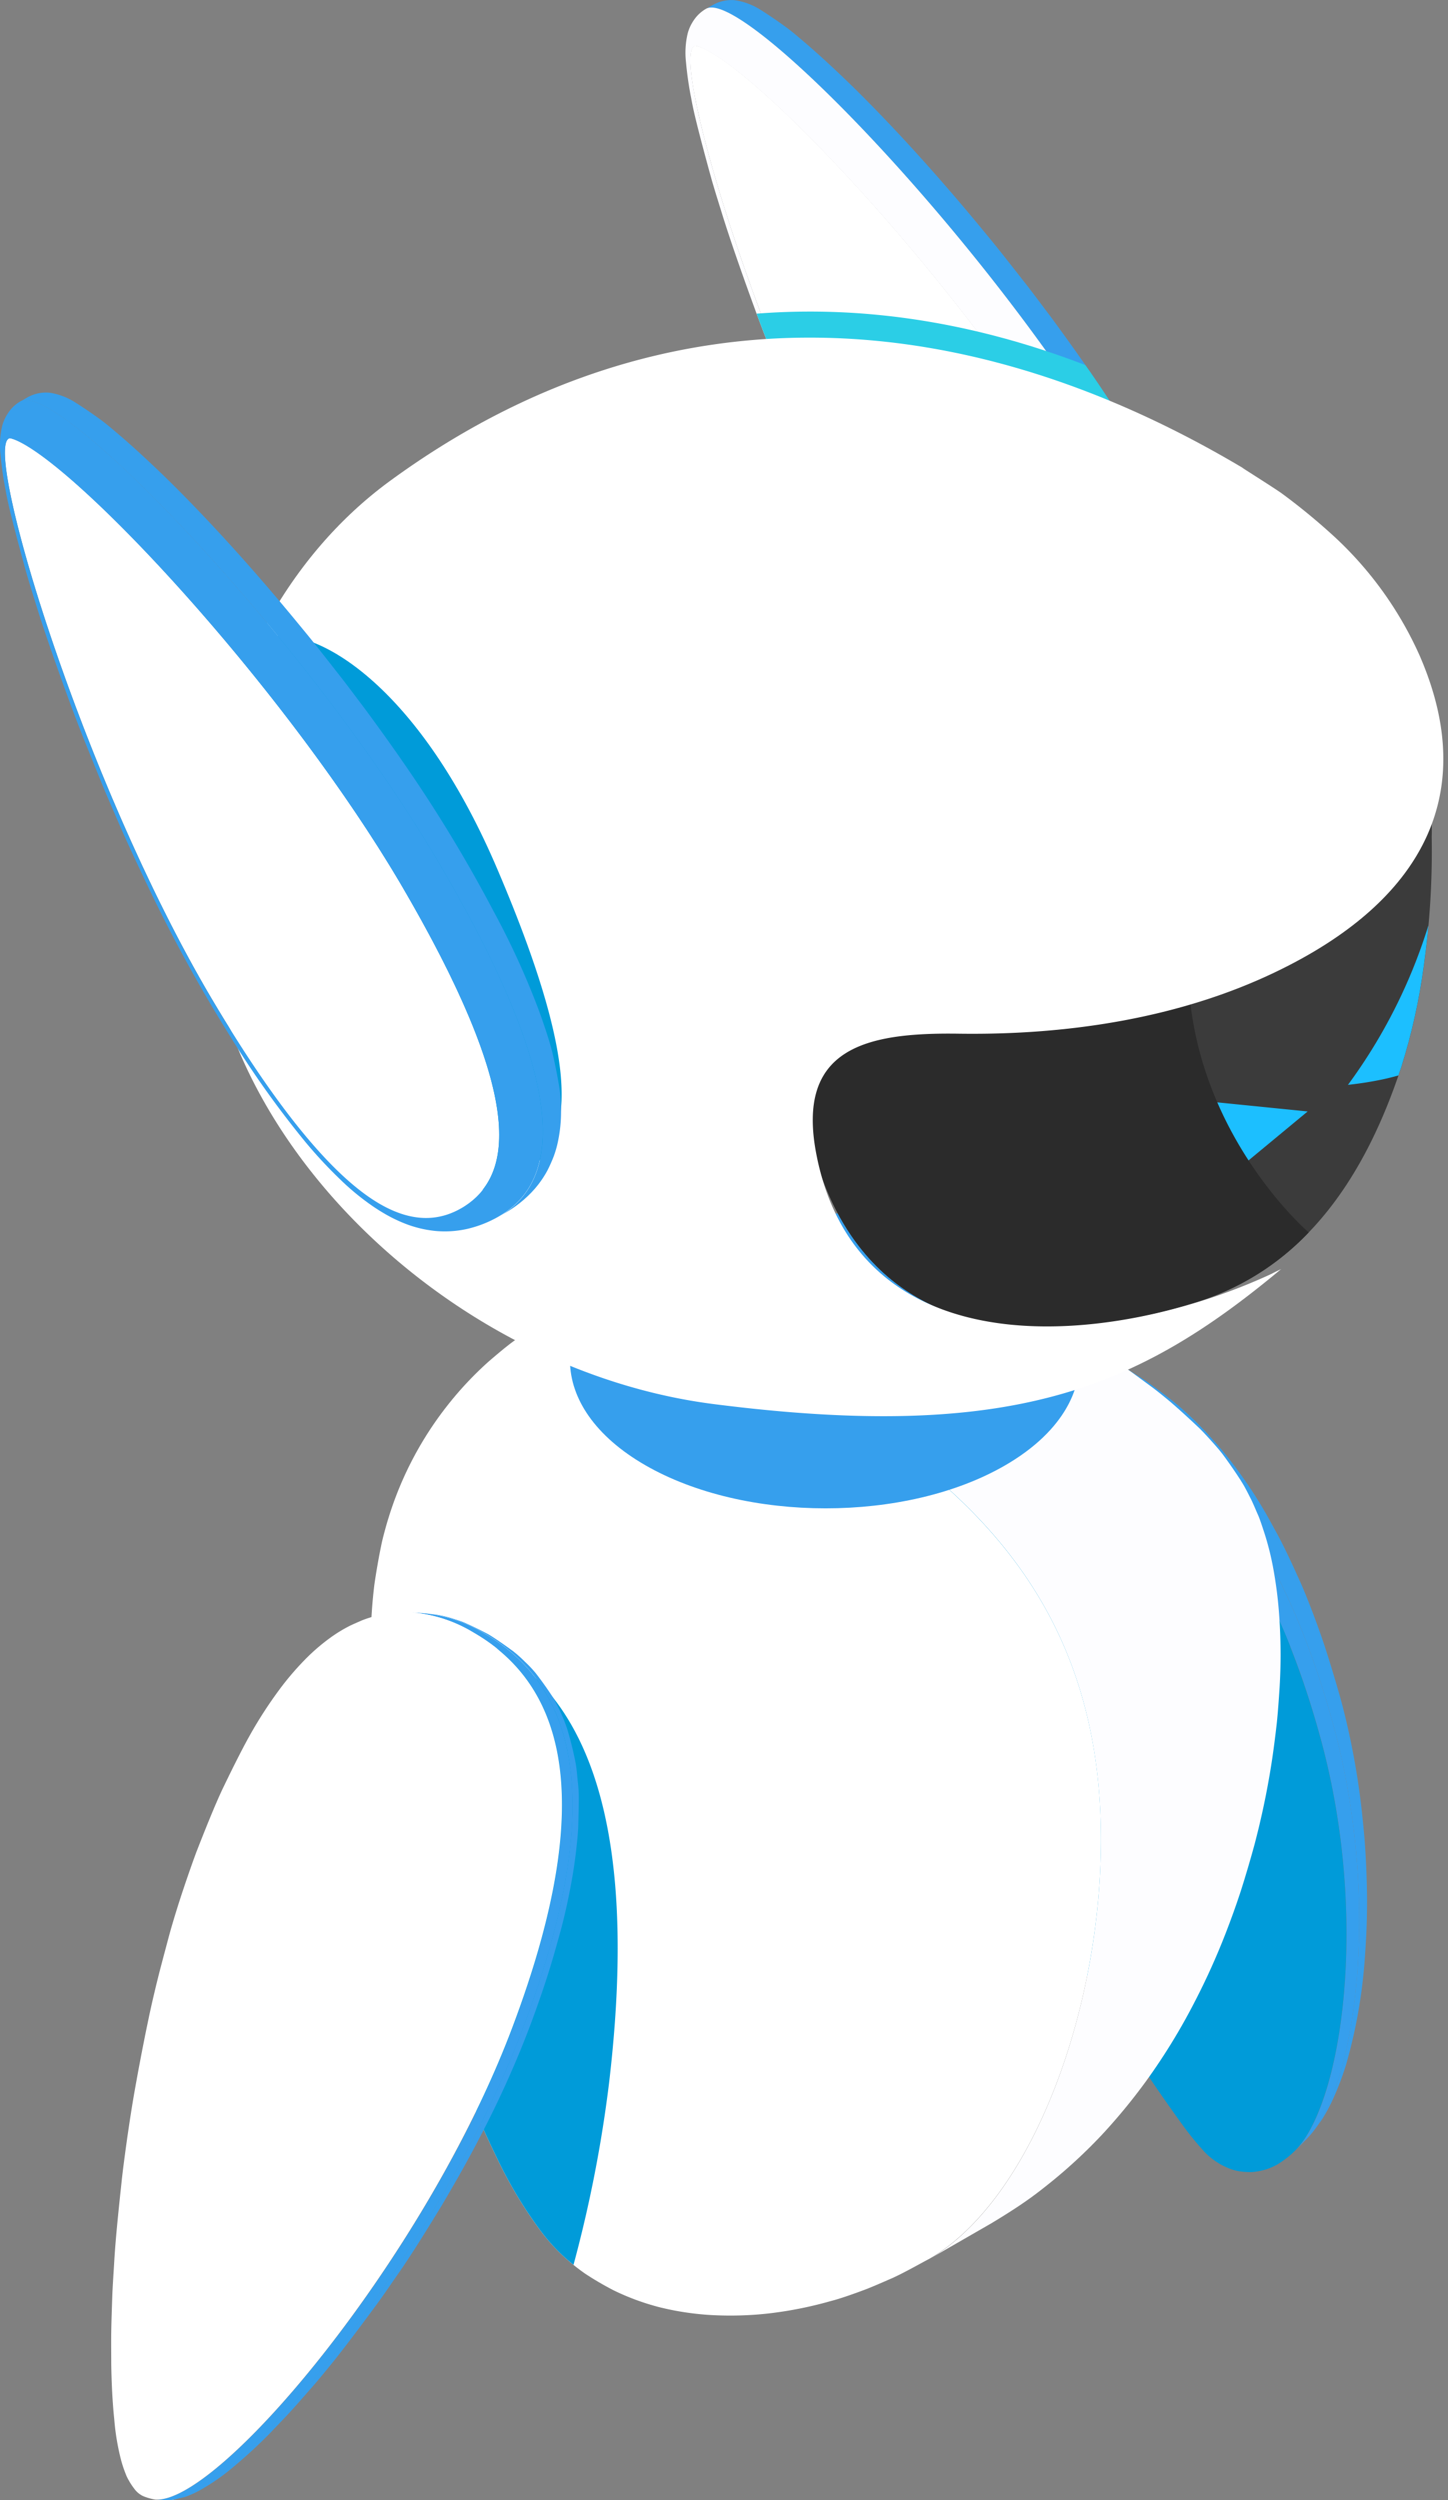 <svg xmlns="http://www.w3.org/2000/svg" xmlns:xlink="http://www.w3.org/1999/xlink" viewBox="0 0 276.72 477.76"><rect x="0" y="0" width="276.72" height="477.76" fill="#808080" stroke="none"/><defs><style>.cls-1{fill:#3b3b3b;}.cls-2{isolation:isolate;}.cls-3{fill:#369fed;}.cls-4,.cls-5{fill:#009bd9;}.cls-5,.cls-8,.cls-9{mix-blend-mode:multiply;}.cls-6{fill:#fdfdff;}.cls-7{fill:#fff;}.cls-8{fill:#2bcee6;}.cls-10{clip-path:url(#clip-path);}.cls-11{fill:#1cbfff;}.cls-12{fill:#2b2b2b;mix-blend-mode:screen;}</style><clipPath id="clip-path" transform="translate(-372.56 -145.33)"><path class="cls-1" d="M646.17,302.64C633,326.71,600.74,339.23,575.46,342c-11.34,1.24-34.3-3.93-43.11,4.2-8.6,7.94-4.27,22.5.38,31.11,14.13,26.17,43.75,24.55,68.51,16.84,21-6.55,32.45-24.62,39.14-45a115,115,0,0,0,4.28-19.3,156.37,156.37,0,0,0,1.51-24.24C646.16,304.61,646.22,304.63,646.17,302.64Z"/></clipPath></defs><g class="cls-2"><g id="Layer_1" data-name="Layer 1"><path class="cls-3" d="M633.22,495.51c-.25-2.71-.67-7.24-1.69-13.07-1.11-6.31-2.36-11-2.85-12.77-1-3.51-2.39-8.17-3.59-11.61-2.15-6.17-4-10.4-4.24-10.86-.83-1.85-2.78-6.19-4.42-9.13-.67-1.19-1.51-2.8-2.23-4a84.77,84.77,0,0,0-4.68-7.18,74.32,74.32,0,0,0-4.77-6c-.73-.79-1.66-1.88-2.42-2.63a63.16,63.16,0,0,0-5-4.68c-1.51-1.24-3.61-2.81-5.2-3.95-.82-.6-2-1.31-2.83-1.84s-2-1.25-3-1.73c-1.72-.91-4-2.06-5.78-2.89a61.66,61.66,0,0,0-9.6-3.46,38.08,38.08,0,0,0-4.07-.82,48.47,48.47,0,0,0-5.25-.29,19.06,19.06,0,0,0-6.14,1.27,21.79,21.79,0,0,0-3.37,1.88,17.53,17.53,0,0,0-1.71,1.52c4.78-4.95,13.55-3.58,24.11,1.17,21.27,9.56,41.73,29.22,53,71,8.65,32,4.59,65.58-3.7,76.8.53-.67,1.05-1.38,1.47-2a32.32,32.32,0,0,0,1.58-2.82,52.7,52.7,0,0,0,3-7.69,97.85,97.85,0,0,0,3.53-20c.18-2.57.47-6.45.44-11.69C633.75,501.67,633.35,496.84,633.22,495.51Z" transform="translate(-372.56 -145.33)"/><path class="cls-3" d="M627.5,475.44c-11.27-41.74-31.73-61.4-53-71-10.56-4.75-19.33-6.12-24.11-1.17l-2.45,2.53c4.78-4.94,13.56-3.58,24.12,1.17,21.26,9.56,41.72,29.22,53,71,9.08,33.59,4.17,68.88-4.93,78.3l2.44-2.53C631.67,544.32,636.57,509,627.5,475.44Z" transform="translate(-372.56 -145.33)"/><path class="cls-4" d="M625.05,478c-11.27-41.74-31.73-61.4-53-71-10.56-4.75-19.34-6.11-24.12-1.17a28.69,28.69,0,0,0-2.41,3.27,15.59,15.59,0,0,0-1.1,2.34,29.63,29.63,0,0,0-1.14,3.91,31.65,31.65,0,0,0-.56,4c-.07,1.1-.14,2.56-.14,3.66,0,1.38.09,3.23.2,4.6.21,2.86.79,6.64,1.29,9.46a155.57,155.57,0,0,0,5.39,20.63c1.77,5.15,2.57,7.5,5.19,13.95,2.35,5.82,4.26,10,6.29,14.43,4.52,9.89,11.4,22.92,14.49,28.4,4.81,8.51,4.81,8.51,7.48,13s5.45,8.92,7.08,11.42c1,1.57,2.38,3.67,3.43,5.21,1.52,2.22,3.58,5.14,5.16,7.32a57,57,0,0,0,4.19,5.13,13.14,13.14,0,0,0,4.35,3,10,10,0,0,0,1.92.62,15,15,0,0,0,2.67.22,12.58,12.58,0,0,0,3-.58,12.82,12.82,0,0,0,1.86-.82,18.34,18.34,0,0,0,3.51-2.72C629.22,546.85,634.13,511.56,625.05,478Z" transform="translate(-372.56 -145.33)"/><path class="cls-5" d="M572.06,407c-10.56-4.75-19.34-6.11-24.12-1.17a28.69,28.69,0,0,0-2.41,3.27,15.59,15.59,0,0,0-1.1,2.34,29.63,29.63,0,0,0-1.14,3.91,31.65,31.65,0,0,0-.56,4c-.07,1.1-.14,2.56-.14,3.66,0,1.38.09,3.23.2,4.6q0,.67.12,1.41c24.06,14.57,42.18,34.92,45.56,71a135.76,135.76,0,0,1-1.3,34.36c1.1,1.77,2.09,3.33,2.83,4.46,1,1.57,2.38,3.67,3.43,5.21,1.3,1.89,3,4.3,4.43,6.31,1.34-2,2.62-4,3.62-5.73A118,118,0,0,0,609.12,529a133.87,133.87,0,0,0,5.21-15.55c.56-2.06,1.25-4.83,1.7-6.92.56-2.57,1.22-6,1.66-8.62a152.9,152.9,0,0,0,1.74-15.42c.16-2.46.26-5.74.29-8.21,0-2.06-.05-4.81-.11-6.87-.09-2.87-.3-5.43-.54-7.61C607.31,430.28,590,415.07,572.06,407Z" transform="translate(-372.56 -145.33)"/><path class="cls-6" d="M617.09,455.1a81.06,81.06,0,0,0-1.09-9.42,54.06,54.06,0,0,0-1.88-7.63c-.34-1-.75-2.34-1.18-3.3s-.9-2.14-1.34-3-1-2-1.52-2.86c-1-1.65-2.49-3.79-3.64-5.36-.61-.84-1.52-1.88-2.21-2.65s-1.71-1.9-2.5-2.66c-1.65-1.57-3.89-3.63-5.63-5.11-1-.83-2.3-1.9-3.33-2.66-4.23-3.13-4.23-3.13-7.24-5.18-1.17-.79-2.75-1.83-4-2.59-2.47-1.55-5.8-3.58-8.31-5.08-7.24-4.11-11.39-6.12-13.86-7.32-5.13-2.49-9.84-4.19-9.89-4.21-2.38-.85-5.6-1.85-8-2.53-1.43-.4-3.38-.77-4.83-1.09a74.22,74.22,0,0,0-8.67-1.13,68.79,68.79,0,0,0-19.56,1.53,78.85,78.85,0,0,0-9.85,3c-2.59,1-5.81,2.65-8.45,4-.36.18-.72.36-1.07.57l-11.74,6.82c10.67-6.2,27.89.87,47.32,12.09,32.3,18.64,58.46,41.69,58.33,87.9-.1,32.84-13.44,68.54-32.75,79.76L562,570.19a36.76,36.76,0,0,0,6.94-5.3,36.76,36.76,0,0,1-6.94,5.3c2.11-1.26,4.88-3,6.9-4.44,1.56-1.08,3.54-2.65,5-3.84a98.46,98.46,0,0,0,9.27-8.67,111.7,111.7,0,0,0,8.49-10.33,117,117,0,0,0,9.1-14.83,133.86,133.86,0,0,0,6.67-15c.76-2,1.71-4.69,2.36-6.73.8-2.51,1.79-5.88,2.48-8.42a154.16,154.16,0,0,0,3.21-15.18c.39-2.43.81-5.69,1.08-8.14.22-2.06.41-4.8.54-6.86A105.09,105.09,0,0,0,617.09,455.1Z" transform="translate(-372.56 -145.33)"/><path class="cls-7" d="M524.62,409.36c-19.43-11.22-36.65-18.29-47.32-12.09-2,1.22-4.65,2.94-6.56,4.33-1.48,1.07-3.34,2.66-4.73,3.85a65.41,65.41,0,0,0-7.75,8.21,66.08,66.08,0,0,0-11.36,21.43c-.46,1.45-1,3.41-1.35,4.91-.53,2.46-1.11,5.76-1.46,8.25a96.79,96.79,0,0,0-.69,11.63c.08,7.79.6,12.93.75,14.32.25,2.18.52,5.09.84,7.26,1.54,10.14,1.63,10.75,2.53,15,.49,2.29,1.09,5.34,1.64,7.61,1.09,4.46,2.57,10.4,3.82,14.81,2.06,7.21,4.38,14.29,6.92,21a192.37,192.37,0,0,0,7.61,17.78,83.29,83.29,0,0,0,8.12,13.63,35.73,35.73,0,0,0,5.45,5.94,38.77,38.77,0,0,0,3.29,2.57,58.66,58.66,0,0,0,5.53,3.23,46.61,46.61,0,0,0,8.57,3.16,53.8,53.8,0,0,0,10.25,1.54,66,66,0,0,0,11-.35,75,75,0,0,0,11.51-2.31c2-.51,4.54-1.43,6.45-2.14,1.63-.61,3.75-1.56,5.35-2.25,2.23-1,5-2.59,7.18-3.74,19.31-11.22,32.65-46.92,32.75-79.76C583.08,451.05,556.92,428,524.62,409.36Z" transform="translate(-372.56 -145.33)"/><path class="cls-5" d="M458.14,456.44a33,33,0,0,0-14.64-1.1c-.08,2.06-.11,3.8-.1,4.54.08,7.79.6,12.93.75,14.32.25,2.18.52,5.09.84,7.26,1.54,10.14,1.63,10.75,2.53,15,.49,2.29,1.09,5.34,1.64,7.61,1.09,4.46,2.57,10.4,3.82,14.81,2.06,7.21,4.38,14.29,6.92,21a192.37,192.37,0,0,0,7.61,17.78,83.29,83.29,0,0,0,8.12,13.63,35.73,35.73,0,0,0,5.45,5.94l1.08.9A249.47,249.47,0,0,0,489,543C495.82,484.45,480,462.68,458.14,456.44Z" transform="translate(-372.56 -145.33)"/><path class="cls-7" d="M508.22,155.21c13.85,7.93,50.74,48.15,71.83,83.87,23.77,40.56,21.87,55.85,12,61.88-4.47,2.72-9.63,3-15.84-.56-8.1-4.65-18.63-16.31-32.25-39.32-24.73-41.88-43.63-104.87-38.68-107C505.38,154,506.31,154.12,508.22,155.21Z" transform="translate(-372.56 -145.33)"/><path class="cls-3" d="M610.73,281.07a27.86,27.86,0,0,0-.29-3c-.32-2-.84-4.55-1.29-6.49-.55-2.33-1.71-5.66-2.49-7.85a151.27,151.27,0,0,0-8.85-19.41,271.43,271.43,0,0,0-17.13-28.22c-1.91-2.8-6.17-8.72-7.85-10.94-1.22-1.61-2.83-3.78-4.08-5.38-5.4-6.89-5.4-6.89-8.32-10.43-5.67-6.9-14.47-17.13-24.18-26.75-1.72-1.7-6.16-6-10.32-9.52-1-.85-2.35-2-3.42-2.75-1.36-1-3.22-2.25-4.65-3.15a12.57,12.57,0,0,0-4.86-1.81,7.27,7.27,0,0,0-4.37,1l-1.18.69c1-.63,2.92-.11,5.48,1.37,14.93,8.62,52.64,49.78,74.29,86.44,25.36,42.94,23.42,60.79,12.09,67.7l-.33.2,1.17-.69h0a3.79,3.79,0,0,0,.34-.2l0,0a22.14,22.14,0,0,0,4.23-3.28,19.29,19.29,0,0,0,3.47-4.63,28.64,28.64,0,0,0,1.23-2.78,20.35,20.35,0,0,0,.8-2.87A27.84,27.84,0,0,0,610.73,281.07Z" transform="translate(-372.56 -145.33)"/><path class="cls-6" d="M587.22,234.84c-21.65-36.66-59.36-77.82-74.29-86.44-2.56-1.48-4.45-2-5.48-1.37l-.1.06a7,7,0,0,0-2.22,2.13,8.19,8.19,0,0,0-1.13,2.42,15.91,15.91,0,0,0-.34,5.59,64,64,0,0,0,1,6.91c.24,1.39.66,3.22,1,4.58.8,3.23,1.95,7.51,2.84,10.72.51,1.81,1.26,4.21,1.82,6,1,3.29,3,9.41,6.89,20,1.71,4.56,2.08,5.48,5.64,14.25.88,2.18,2.15,5.06,3.08,7.23,1.51,3.54,3.74,8.36,6.61,14.32a284.53,284.53,0,0,0,14.9,27,182.68,182.68,0,0,0,14.61,20.52,86.16,86.16,0,0,0,6.39,6.87,47.46,47.46,0,0,0,6,5,35.7,35.7,0,0,0,3.35,2.09,28.72,28.72,0,0,0,3.24,1.51,21.93,21.93,0,0,0,5.78,1.38,19.35,19.35,0,0,0,6-.4,21.87,21.87,0,0,0,6.09-2.42l.33-.2C610.64,295.63,612.58,277.78,587.22,234.84ZM592.07,301c-4.47,2.72-9.63,3-15.84-.56-8.1-4.65-18.63-16.31-32.25-39.32-24.73-41.88-43.63-104.87-38.68-107,.08-.11,1,.06,2.92,1.15,13.85,7.93,50.74,48.15,71.83,83.87C603.82,279.64,601.92,294.93,592.07,301Z" transform="translate(-372.56 -145.33)"/><path class="cls-8" d="M610.44,278.06c-.32-2-.84-4.55-1.29-6.49-.55-2.33-1.71-5.66-2.49-7.85a151.27,151.27,0,0,0-8.85-19.41,271.43,271.43,0,0,0-17.13-28.22l-.72-1c-20.78-8-41.9-11.47-62.81-9.82l.06.17c1.71,4.56,2.08,5.48,5.64,14.25.88,2.18,2.15,5.06,3.08,7.23,1.51,3.54,3.74,8.36,6.61,14.32a284.53,284.53,0,0,0,14.9,27,182.68,182.68,0,0,0,14.61,20.52,86.16,86.16,0,0,0,6.39,6.87,47.46,47.46,0,0,0,6,5,35.7,35.7,0,0,0,3.35,2.09,28.72,28.72,0,0,0,3.24,1.51,21.93,21.93,0,0,0,5.78,1.38,19.35,19.35,0,0,0,6-.4,21.87,21.87,0,0,0,6.09-2.42h0l1.17-.69h0a3.79,3.79,0,0,0,.34-.2l0,0a22.14,22.14,0,0,0,4.23-3.28,19.29,19.29,0,0,0,3.47-4.63,28.64,28.64,0,0,0,1.23-2.78,20.35,20.35,0,0,0,.8-2.87,31.54,31.54,0,0,0,.19-10.21Z" transform="translate(-372.56 -145.33)"/><g class="cls-9"><g class="cls-2"><path class="cls-3" d="M564.49,385.43c19.07,11,19.17,28.87.22,39.88s-49.78,11-68.85,0-19.18-28.87-.23-39.88S545.41,374.41,564.49,385.43Z" transform="translate(-372.56 -145.33)"/></g></g><path class="cls-1" d="M646.17,302.64C633,326.71,600.74,339.23,575.46,342c-11.34,1.24-34.3-3.93-43.11,4.2-8.6,7.94-4.27,22.5.38,31.11,14.13,26.17,43.75,24.55,68.51,16.84,21-6.55,32.45-24.62,39.14-45a115,115,0,0,0,4.28-19.3,156.37,156.37,0,0,0,1.51-24.24C646.16,304.61,646.22,304.63,646.17,302.64Z" transform="translate(-372.56 -145.33)"/><g class="cls-10"><path class="cls-11" d="M647.09,316.59c1.07.2,2.18.4,2.19,3.11v1.83c-.14,13.15-1.17,20.29-2.26,26-1.28.94-5.16,3.8-16.86,5.11a102.35,102.35,0,0,0,16.94-36.09Z" transform="translate(-372.56 -145.33)"/><path class="cls-11" d="M582.12,360.65a95.79,95.79,0,0,0-8,7.07,5.53,5.53,0,0,0,.72,8.68h0a23.27,23.27,0,0,0,27.22-1.79l20.4-16.89-23.86-2.4C592.61,354.72,586.86,356.92,582.12,360.65Z" transform="translate(-372.56 -145.33)"/></g><path class="cls-12" d="M600,336.61A121.64,121.64,0,0,1,575.46,342c-11.34,1.24-34.3-3.93-43.11,4.2-8.6,7.94-4.27,22.5.38,31.11,14.13,26.17,43.75,24.55,68.51,16.84a50,50,0,0,0,21.42-13.31S603,364,600,336.61Z" transform="translate(-372.56 -145.33)"/><path class="cls-7" d="M617.38,387.88c-29.33,14.38-80.23,20.93-88.75-21.68-4.14-20.65,9.47-23.59,27.11-23.34,21,.31,43-3,61.92-12.44,26-12.92,38-32.86,26.14-59.95a69.5,69.5,0,0,0-16.19-22.54,120,120,0,0,0-9.86-8.14c-1.53-1.17-11.28-7.21-6.4-4.27C557.53,203,499.31,199,447,237.3c-25.65,18.81-39,53.47-34.75,87.14,5.48,43.35,49.24,83.14,96.71,89.2,56.92,7.27,81-2.94,108.39-25.76C613.46,389.8,617.67,387.63,617.38,387.88Z" transform="translate(-372.56 -145.33)"/><path class="cls-4" d="M421,269.53a97.76,97.76,0,0,0-5.76,15.52,332.32,332.32,0,0,0,13.17,42.13c9.9,24.84,18.49,38,25.78,43.84,5.58,4.51,11.33,1.49,16.16-.5,10.67-4.44,15.71-16-2.91-59.49C449.12,268.36,424.52,262,421,269.53Z" transform="translate(-372.56 -145.33)"/><path class="cls-7" d="M455.05,453.77c-.58-.09-1.16-.15-1.75-.19Z" transform="translate(-372.56 -145.33)"/><path class="cls-7" d="M406.26,622.86a18.65,18.65,0,0,1-2,.22A6.34,6.34,0,0,0,406.26,622.86Z" transform="translate(-372.56 -145.33)"/><path class="cls-3" d="M483,485.94c-.13-1.11-.22-2.62-.44-3.72a63.26,63.26,0,0,0-1.62-6.55,33.4,33.4,0,0,0-2.64-5.87c-.93-1.47-2.28-3.36-3.35-4.73a22.74,22.74,0,0,0-2.08-2.2,24.66,24.66,0,0,0-2.24-2c-1.37-1-3.25-2.34-4.71-3.22-1.34-.72-3.15-1.61-4.54-2.22-.75-.33-1.79-.64-2.57-.89a23.62,23.62,0,0,0-2.88-.68c-.26-.05-.56-.09-.87-.12a28.14,28.14,0,0,1,10,3.66c16.3,9.41,24.59,30.05,7.37,75.67-15.64,41.41-52.06,86.2-66.18,89.76a16.15,16.15,0,0,0,1.67-.36,18.33,18.33,0,0,0,2.72-1.21,39.55,39.55,0,0,0,6.28-4.32,94.79,94.79,0,0,0,7.28-6.69c1.17-1.24,2.77-2.88,3.92-4.14s2.84-3.21,4.05-4.58,2.94-3.5,4.16-5c2.61-3.27,5.94-7.74,8.41-11.11,1.31-1.78,2.95-4.23,4.2-6,2.89-4.17,6.42-10,8.12-12.77,0-.06,3.81-6.3,7.46-13.4,1.28-2.48,3.66-7.1,6.47-13.68,2.56-6,4.09-10.43,5.11-13.39,1.92-5.58,3-9.78,3.63-12,.52-1.93,1.49-5.87,2.29-10.64.24-1.44.51-3.38.67-4.83s.35-3.16.38-4.52C483.2,489,483.23,488,483,485.94Z" transform="translate(-372.56 -145.33)"/><path class="cls-3" d="M465.07,457.43a26.89,26.89,0,0,0-11.77-3.85l-2-.12a26.94,26.94,0,0,1,11.77,3.85c16.29,9.41,24.59,30.05,7.37,75.66-16.43,43.5-55.79,90.74-68.14,90l2,.12c12.35.76,51.71-46.48,68.14-90C489.66,487.48,481.37,466.84,465.07,457.43Z" transform="translate(-372.56 -145.33)"/><path class="cls-7" d="M463.05,457.31a26.94,26.94,0,0,0-11.77-3.85,29.49,29.49,0,0,0-3.64.07,16.7,16.7,0,0,0-3,.52,22.82,22.82,0,0,0-2.94.93c-.79.36-1.87.8-2.64,1.21a28,28,0,0,0-2.83,1.71,37.68,37.68,0,0,0-5.35,4.53,54.56,54.56,0,0,0-5.28,6.25,81.74,81.74,0,0,0-5.22,8.12c-1.69,3-3.68,7.05-5.16,10.12s-3.64,8.48-5.15,12.37c-1,2.69-2.25,6.33-3.14,9.08-.71,2.2-1.61,5.15-2.2,7.38s-1.43,5.33-2,7.62-1.31,5.43-1.79,7.78c-1,4.72-2.19,11-3,15.77-1.16,7.08-2,13.8-2.17,15.59-.44,4.12-1.11,10.35-1.37,14.86-.12,2.08-.32,4.86-.39,7s-.16,4.6-.19,6.57,0,4.27,0,6.11c.08,5.39.42,9.15.57,10.52a45.48,45.48,0,0,0,1.39,8.17,25.62,25.62,0,0,0,1,2.83,13.63,13.63,0,0,0,1.73,2.7,4.62,4.62,0,0,0,1.3,1,10.35,10.35,0,0,0,2.44.71c12.35.75,51.71-46.49,68.14-90C487.64,487.36,479.34,466.72,463.05,457.31Z" transform="translate(-372.56 -145.33)"/><path class="cls-7" d="M377.22,230.21c13.85,7.93,50.74,48.15,71.83,83.87,23.77,40.56,21.87,55.85,12,61.88-4.47,2.72-9.63,3-15.84-.56-8.1-4.65-18.63-16.31-32.25-39.32-24.73-41.88-43.63-104.87-38.68-107C374.38,229,375.31,229.12,377.22,230.21Z" transform="translate(-372.56 -145.33)"/><path class="cls-3" d="M479.73,356.07a27.86,27.86,0,0,0-.29-3c-.32-2-.84-4.55-1.29-6.49-.55-2.33-1.71-5.66-2.49-7.85a151.27,151.27,0,0,0-8.85-19.41,271.43,271.43,0,0,0-17.13-28.22c-1.91-2.8-6.17-8.72-7.85-10.94-1.22-1.61-2.83-3.78-4.08-5.38-5.4-6.89-5.4-6.89-8.32-10.43-5.67-6.9-14.47-17.13-24.18-26.75-1.72-1.7-6.16-6-10.32-9.52-1-.85-2.35-2-3.42-2.75-1.36-1-3.22-2.25-4.65-3.15a12.57,12.57,0,0,0-4.86-1.81,7.27,7.27,0,0,0-4.37,1l-1.18.69c1-.63,2.92-.11,5.48,1.37,14.93,8.62,52.64,49.78,74.29,86.44,25.36,42.94,23.42,60.79,12.09,67.7l-.33.2,1.17-.69h0a3.79,3.79,0,0,0,.34-.2l0,0a22.14,22.14,0,0,0,4.23-3.28,19.29,19.29,0,0,0,3.47-4.63,28.64,28.64,0,0,0,1.23-2.78,20.35,20.35,0,0,0,.8-2.87A27.84,27.84,0,0,0,479.73,356.07Z" transform="translate(-372.56 -145.33)"/><path class="cls-3" d="M456.22,309.84c-21.65-36.66-59.36-77.82-74.29-86.44-2.56-1.48-4.45-2-5.48-1.37l-.1.06a7,7,0,0,0-2.22,2.13,8.19,8.19,0,0,0-1.13,2.42,15.91,15.91,0,0,0-.34,5.59,64,64,0,0,0,1,6.91c.24,1.39.66,3.22,1,4.58.8,3.23,1.95,7.51,2.84,10.72.51,1.81,1.26,4.21,1.82,6,1,3.29,3,9.41,6.89,19.95,1.71,4.56,2.08,5.48,5.64,14.25.88,2.18,2.15,5.06,3.08,7.23,1.51,3.54,3.74,8.36,6.61,14.32a284.53,284.53,0,0,0,14.9,27,182.68,182.68,0,0,0,14.61,20.52,86.16,86.16,0,0,0,6.39,6.87,47.46,47.46,0,0,0,6,5,35.7,35.7,0,0,0,3.35,2.09,28.72,28.72,0,0,0,3.24,1.51,21.93,21.93,0,0,0,5.78,1.38,19.35,19.35,0,0,0,6.05-.4,21.87,21.87,0,0,0,6.09-2.42l.33-.2C479.64,370.63,481.58,352.78,456.22,309.84ZM461.07,376c-4.47,2.72-9.63,3-15.84-.56-8.1-4.65-18.63-16.31-32.25-39.32-24.73-41.88-43.63-104.87-38.68-107,.08-.11,1,.06,2.92,1.15,13.85,7.93,50.74,48.15,71.83,83.87C472.82,354.64,470.92,369.93,461.07,376Z" transform="translate(-372.56 -145.33)"/></g></g></svg>